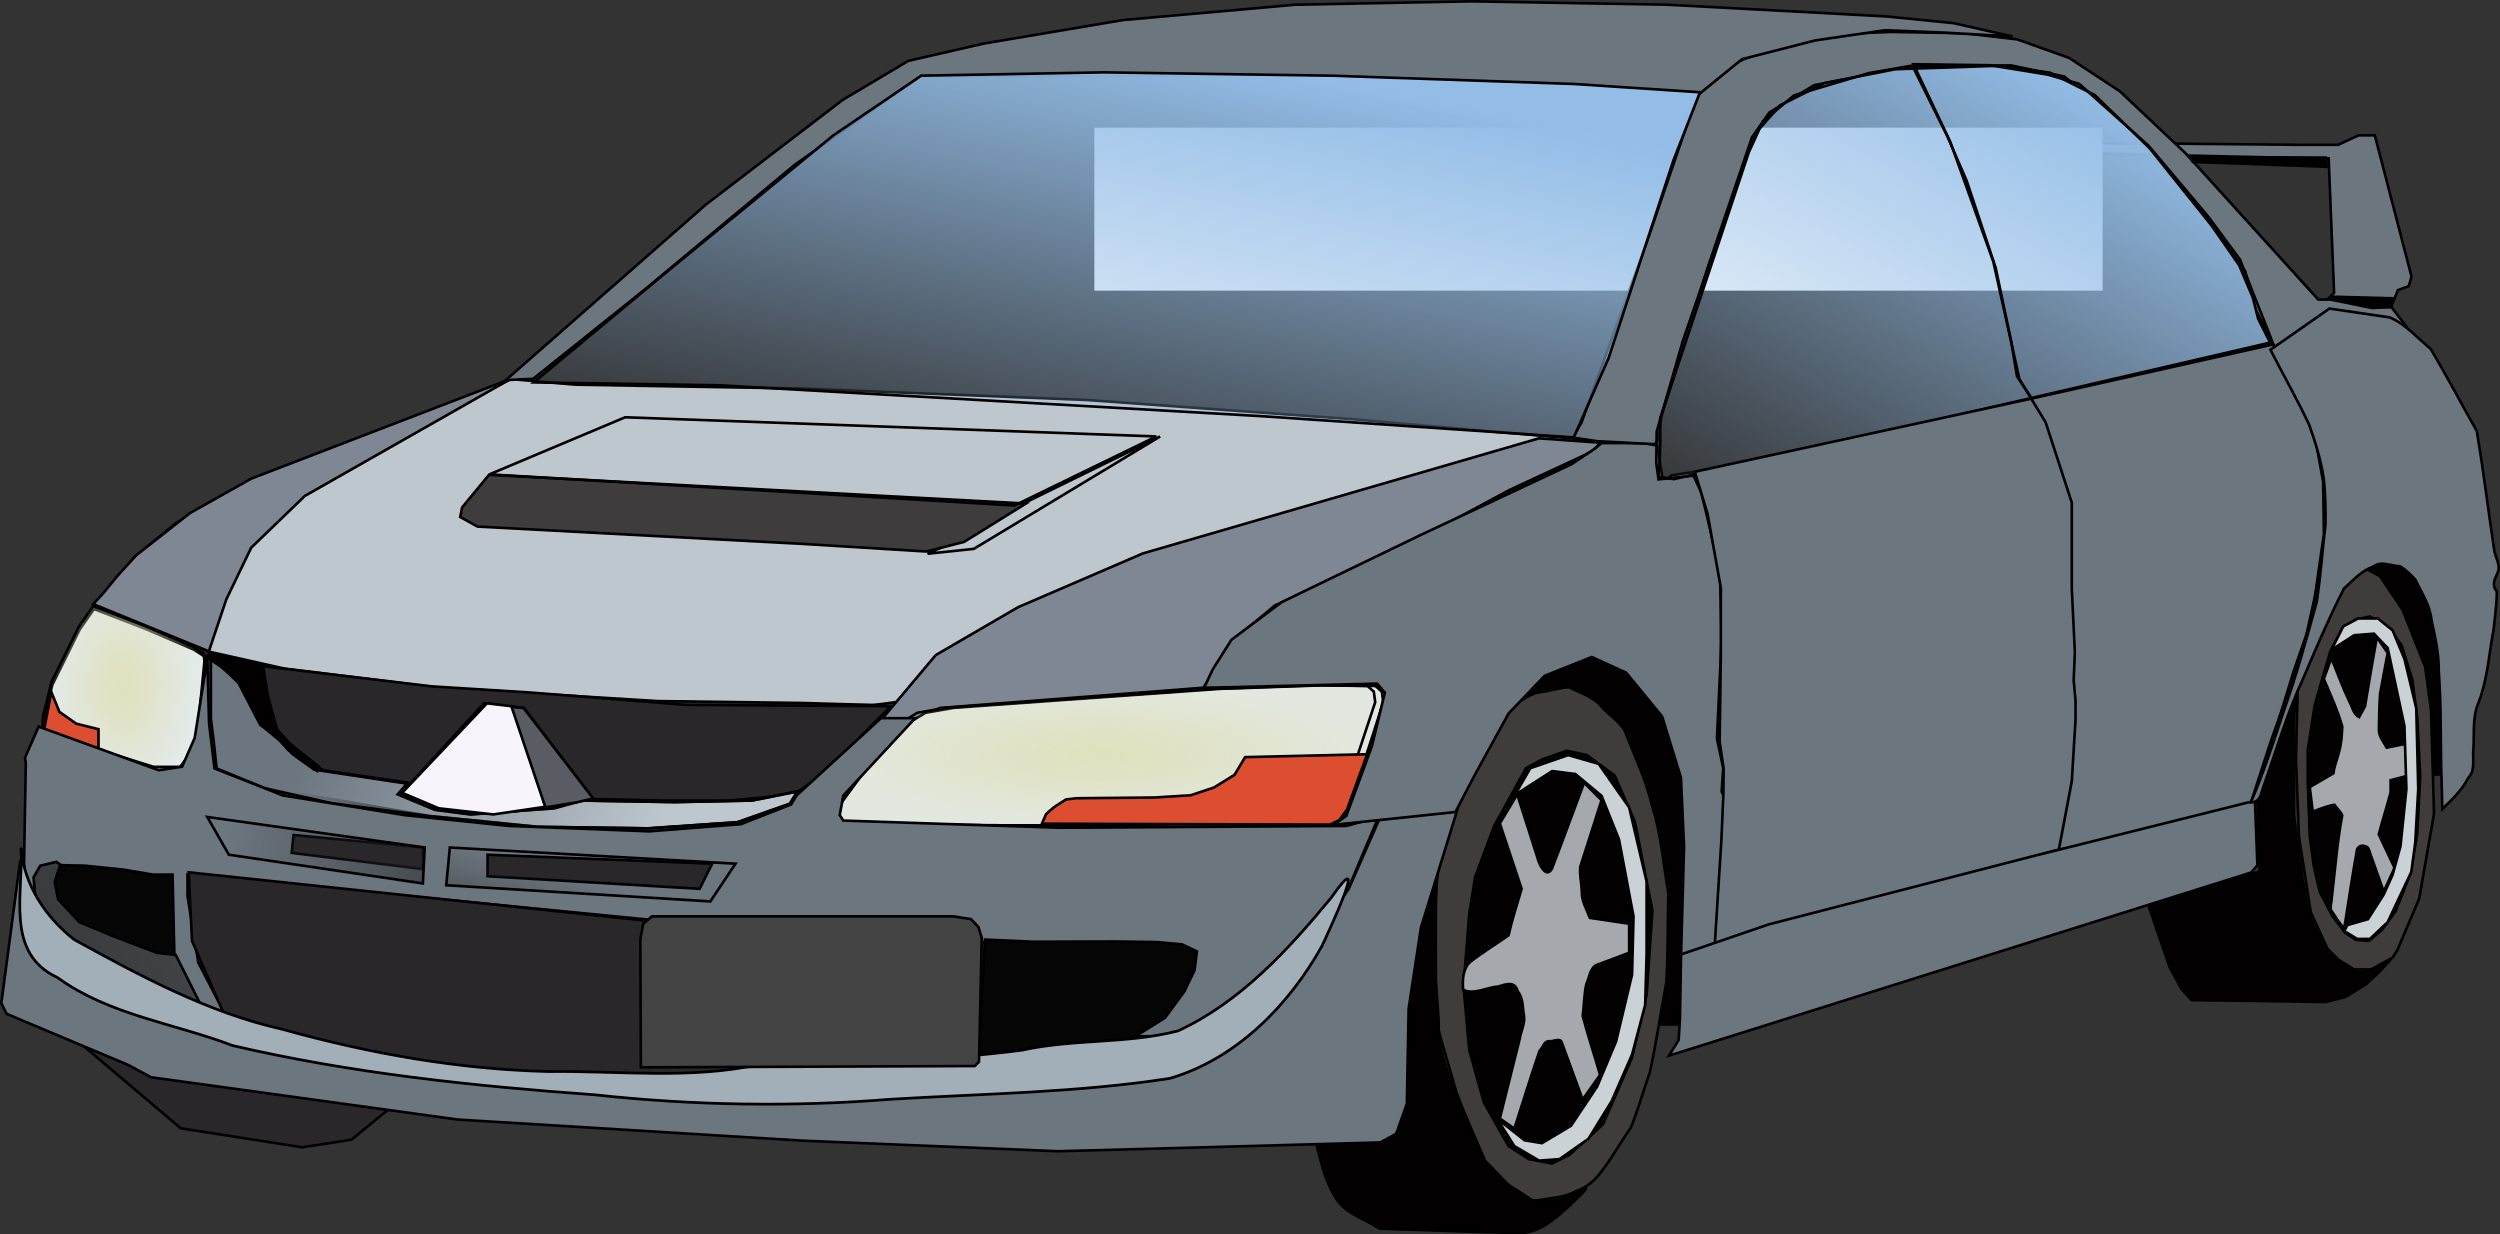 <?xml version="1.0" encoding="UTF-8" standalone="no"?>
<!-- Created with Inkscape (http://www.inkscape.org/) -->
<svg
   xmlns:dc="http://purl.org/dc/elements/1.1/"
   xmlns:cc="http://web.resource.org/cc/"
   xmlns:rdf="http://www.w3.org/1999/02/22-rdf-syntax-ns#"
   xmlns:svg="http://www.w3.org/2000/svg"
   xmlns="http://www.w3.org/2000/svg"
   xmlns:xlink="http://www.w3.org/1999/xlink"
   xmlns:sodipodi="http://sodipodi.sourceforge.net/DTD/sodipodi-0.dtd"
   xmlns:inkscape="http://www.inkscape.org/namespaces/inkscape"
   sodipodi:docname="Machovka_car_Mitsubishi.svg"
   sodipodi:docbase="C:\Documents and Settings\Molumen\Desktop"
   inkscape:version="0.45pre1"
   sodipodi:version="0.32"
   id="svg1333"
   height="466.906"
   width="945.6"
   version="1.0"
   inkscape:output_extension="org.inkscape.output.svg.inkscape"
   sodipodi:modified="true">
  <rect width="100%" height="100%" fill="#333333" stroke="none"/>
  <defs
     id="defs1335">
    <linearGradient
       id="linearGradient6697"
       inkscape:collect="always">
      <stop
         id="stop6699"
         offset="0"
         style="stop-color:#93bde7;stop-opacity:1;" />
      <stop
         id="stop6701"
         offset="1"
         style="stop-color:#93bde7;stop-opacity:0;" />
    </linearGradient>
    <linearGradient
       id="linearGradient4064"
       inkscape:collect="always">
      <stop
         id="stop4066"
         offset="0"
         style="stop-color:#93bde7;stop-opacity:1;" />
      <stop
         id="stop4068"
         offset="1"
         style="stop-color:#93bde7;stop-opacity:0;" />
    </linearGradient>
    <linearGradient
       id="linearGradient8410"
       inkscape:collect="always">
      <stop
         id="stop8412"
         offset="0"
         style="stop-color:#3a3b3d;stop-opacity:1;" />
      <stop
         id="stop8414"
         offset="1"
         style="stop-color:#414347;stop-opacity:1" />
    </linearGradient>
    <linearGradient
       id="linearGradient7521"
       inkscape:collect="always">
      <stop
         id="stop7523"
         offset="0"
         style="stop-color:#29272a;stop-opacity:1;" />
      <stop
         id="stop7525"
         offset="1"
         style="stop-color:#29272a;stop-opacity:0;" />
    </linearGradient>
    <linearGradient
       id="linearGradient6642"
       inkscape:collect="always">
      <stop
         id="stop6644"
         offset="0"
         style="stop-color:#29272a;stop-opacity:1;" />
      <stop
         id="stop6646"
         offset="1"
         style="stop-color:#29272a;stop-opacity:0;" />
    </linearGradient>
    <linearGradient
       id="linearGradient5733"
       inkscape:collect="always">
      <stop
         id="stop5735"
         offset="0"
         style="stop-color:#e0e0bb;stop-opacity:1;" />
      <stop
         id="stop5737"
         offset="1"
         style="stop-color:#e0e0bb;stop-opacity:0;" />
    </linearGradient>
    <linearGradient
       id="linearGradient3957"
       inkscape:collect="always">
      <stop
         id="stop3959"
         offset="0"
         style="stop-color:#e0e0ba;stop-opacity:1;" />
      <stop
         id="stop3961"
         offset="1"
         style="stop-color:#e0e0ba;stop-opacity:0;" />
    </linearGradient>
    <linearGradient
       id="linearGradient2232"
       inkscape:collect="always">
      <stop
         id="stop2234"
         offset="0"
         style="stop-color:#6c7681;stop-opacity:1;" />
      <stop
         id="stop2236"
         offset="1"
         style="stop-color:#6c7681;stop-opacity:0;" />
    </linearGradient>
    <linearGradient
       gradientTransform="translate(3.051,-1.381)"
       gradientUnits="userSpaceOnUse"
       y2="475.559"
       x2="290.719"
       y1="420.684"
       x1="167.543"
       id="linearGradient2238"
       xlink:href="#linearGradient2232"
       inkscape:collect="always" />
    <radialGradient
       gradientUnits="userSpaceOnUse"
       gradientTransform="matrix(1,4.368339e-6,-6.649703e-6,1.522,1.821,-207.381)"
       r="31.154"
       fy="397.509"
       fx="98.303"
       cy="397.509"
       cx="98.303"
       id="radialGradient3965"
       xlink:href="#linearGradient3957"
       inkscape:collect="always" />
    <radialGradient
       gradientUnits="userSpaceOnUse"
       gradientTransform="matrix(1,-2.816537e-6,7.361215e-7,0.261,-2.608,312.244)"
       r="103.495"
       fy="423.625"
       fx="475.89"
       cy="423.625"
       cx="475.89"
       id="radialGradient5739"
       xlink:href="#linearGradient5733"
       inkscape:collect="always" />
    <linearGradient
       gradientTransform="translate(1.381,0)"
       gradientUnits="userSpaceOnUse"
       y2="459.684"
       x2="137.278"
       y1="486.708"
       x1="273.877"
       id="linearGradient6634"
       xlink:href="#linearGradient6642"
       inkscape:collect="always" />
    <linearGradient
       gradientTransform="translate(1.381,0)"
       gradientUnits="userSpaceOnUse"
       y2="458.165"
       x2="229.023"
       y1="506.236"
       x1="215.611"
       id="linearGradient7527"
       xlink:href="#linearGradient7521"
       inkscape:collect="always" />
    <linearGradient
       gradientTransform="translate(-0.967,0)"
       gradientUnits="userSpaceOnUse"
       y2="485.708"
       x2="120.567"
       y1="504.488"
       x1="82.429"
       id="linearGradient8416"
       xlink:href="#linearGradient8410"
       inkscape:collect="always" />
    <radialGradient
       r="103.495"
       fy="423.625"
       fx="475.89"
       cy="423.625"
       cx="475.89"
       gradientTransform="matrix(1,-2.816537e-6,7.361215e-7,0.261,-2.608,312.244)"
       gradientUnits="userSpaceOnUse"
       id="radialGradient9302"
       xlink:href="#linearGradient5733"
       inkscape:collect="always" />
    <linearGradient
       gradientUnits="userSpaceOnUse"
       y2="554.422"
       x2="195.237"
       y1="319.115"
       x1="346.874"
       gradientTransform="matrix(1.774,0,0,0.564,6.857885e-5,-2.289427e-6)"
       id="linearGradient4070"
       xlink:href="#linearGradient4064"
       inkscape:collect="always" />
    <linearGradient
       gradientUnits="userSpaceOnUse"
       y2="391.127"
       x2="546.205"
       y1="212.073"
       x1="696.412"
       gradientTransform="scale(1.221,0.819)"
       id="linearGradient6703"
       xlink:href="#linearGradient6697"
       inkscape:collect="always" />
    <linearGradient
       inkscape:collect="always"
       xlink:href="#linearGradient2232"
       id="linearGradient2227"
       gradientUnits="userSpaceOnUse"
       gradientTransform="translate(3.051,-1.381)"
       x1="167.543"
       y1="420.684"
       x2="290.719"
       y2="475.559" />
    <radialGradient
       inkscape:collect="always"
       xlink:href="#linearGradient3957"
       id="radialGradient2229"
       gradientUnits="userSpaceOnUse"
       gradientTransform="matrix(1,4.368339e-6,-6.649703e-6,1.522,1.821,-207.381)"
       cx="98.303"
       cy="397.509"
       fx="98.303"
       fy="397.509"
       r="31.154" />
    <radialGradient
       inkscape:collect="always"
       xlink:href="#linearGradient5733"
       id="radialGradient2231"
       gradientUnits="userSpaceOnUse"
       gradientTransform="matrix(1,-2.816537e-6,7.361215e-7,0.261,-2.608,312.244)"
       cx="475.89"
       cy="423.625"
       fx="475.89"
       fy="423.625"
       r="103.495" />
    <linearGradient
       inkscape:collect="always"
       xlink:href="#linearGradient6642"
       id="linearGradient2233"
       gradientUnits="userSpaceOnUse"
       gradientTransform="translate(1.381,0)"
       x1="273.877"
       y1="486.708"
       x2="137.278"
       y2="459.684" />
    <linearGradient
       inkscape:collect="always"
       xlink:href="#linearGradient7521"
       id="linearGradient2235"
       gradientUnits="userSpaceOnUse"
       gradientTransform="translate(1.381,0)"
       x1="215.611"
       y1="506.236"
       x2="229.023"
       y2="458.165" />
    <linearGradient
       inkscape:collect="always"
       xlink:href="#linearGradient8410"
       id="linearGradient2237"
       gradientUnits="userSpaceOnUse"
       gradientTransform="translate(-0.967,0)"
       x1="82.429"
       y1="504.488"
       x2="120.567"
       y2="485.708" />
    <linearGradient
       inkscape:collect="always"
       xlink:href="#linearGradient6697"
       id="linearGradient2239"
       gradientUnits="userSpaceOnUse"
       gradientTransform="scale(1.221,0.819)"
       x1="696.412"
       y1="212.073"
       x2="546.205"
       y2="391.127" />
    <linearGradient
       inkscape:collect="always"
       xlink:href="#linearGradient4064"
       id="linearGradient2241"
       gradientUnits="userSpaceOnUse"
       gradientTransform="matrix(1.774,0,0,0.564,6.857885e-5,-2.289427e-6)"
       x1="346.874"
       y1="319.115"
       x2="195.237"
       y2="554.422" />
    <linearGradient
       inkscape:collect="always"
       xlink:href="#linearGradient4064"
       id="linearGradient2273"
       gradientUnits="userSpaceOnUse"
       gradientTransform="matrix(1.774,0,0,0.564,6.857885e-5,-2.289427e-6)"
       x1="346.874"
       y1="319.115"
       x2="195.237"
       y2="554.422" />
    <linearGradient
       inkscape:collect="always"
       xlink:href="#linearGradient6697"
       id="linearGradient2276"
       gradientUnits="userSpaceOnUse"
       gradientTransform="scale(1.221,0.819)"
       x1="696.412"
       y1="212.073"
       x2="546.205"
       y2="391.127" />
    <linearGradient
       inkscape:collect="always"
       xlink:href="#linearGradient8410"
       id="linearGradient2292"
       gradientUnits="userSpaceOnUse"
       gradientTransform="translate(-0.967,0)"
       x1="82.429"
       y1="504.488"
       x2="120.567"
       y2="485.708" />
    <linearGradient
       inkscape:collect="always"
       xlink:href="#linearGradient7521"
       id="linearGradient2299"
       gradientUnits="userSpaceOnUse"
       gradientTransform="translate(1.381,0)"
       x1="215.611"
       y1="506.236"
       x2="229.023"
       y2="458.165" />
    <linearGradient
       inkscape:collect="always"
       xlink:href="#linearGradient6642"
       id="linearGradient2302"
       gradientUnits="userSpaceOnUse"
       gradientTransform="translate(1.381,0)"
       x1="273.877"
       y1="486.708"
       x2="137.278"
       y2="459.684" />
    <radialGradient
       inkscape:collect="always"
       xlink:href="#linearGradient3957"
       id="radialGradient2320"
       gradientUnits="userSpaceOnUse"
       gradientTransform="matrix(1,4.368339e-6,-6.649703e-6,1.522,1.821,-207.381)"
       cx="98.303"
       cy="397.509"
       fx="98.303"
       fy="397.509"
       r="31.154" />
    <linearGradient
       inkscape:collect="always"
       xlink:href="#linearGradient2232"
       id="linearGradient2327"
       gradientUnits="userSpaceOnUse"
       gradientTransform="translate(3.051,-1.381)"
       x1="167.543"
       y1="420.684"
       x2="290.719"
       y2="475.559" />
  </defs>
  <sodipodi:namedview
     inkscape:guide-bbox="true"
     showguides="true"
     inkscape:window-y="58"
     inkscape:window-x="44"
     inkscape:window-height="694"
     inkscape:window-width="1016"
     id="namedview1337"
     inkscape:current-layer="layer1"
     inkscape:cy="326.48658"
     inkscape:cx="410.84564"
     inkscape:zoom="0.47039437"
     inkscape:pageshadow="2"
     inkscape:pageopacity="0.0"
     borderopacity="1.0"
     bordercolor="#666666"
     pagecolor="#ffffff"
     inkscape:document-units="mm" />
  <g
     id="layer1"
     inkscape:groupmode="layer"
     inkscape:label="Layer 1"
     transform="translate(-53.463,-138.099)">
    <path
       sodipodi:nodetypes="ccccccccccccccsccccccccccccc"
       id="path1343"
       d="M 246.629,281.487 L 231.161,289.404 L 207.952,297.382 L 152.104,318.416 L 120.191,335.823 L 104.234,348.878 L 97.707,359.033 L 93.355,363.384 L 93.355,367.011 L 131.796,384.418 L 160.807,390.945 L 218.831,398.198 L 302.24,403.275 L 357.362,404.001 C 357.362,404.001 380.572,404.726 383.473,404.726 C 386.374,404.726 409.583,401.1 409.583,401.1 L 509.674,396.748 L 520.553,380.066 L 541.587,362.659 L 586.555,340.175 L 639.502,316.965 L 654.008,309.712 L 656.183,304.635 L 564.796,296.657 L 464.706,289.404 L 355.912,285.052 L 271.052,283.602 L 246.629,281.487 z "
       style="fill:#bec7ce;fill-opacity:1;fill-rule:evenodd;stroke:#000000;stroke-width:1px;stroke-linecap:butt;stroke-linejoin:miter;stroke-opacity:1" />
    <path
       sodipodi:nodetypes="cccccc"
       id="path1353"
       d="M 421.778,345.709 L 492.267,303.185 L 439.97,328.82 L 421.496,339.753 L 404.31,347.548 L 421.778,345.709 z "
       style="fill:none;fill-opacity:0.75;fill-rule:evenodd;stroke:#000000;stroke-width:1px;stroke-linecap:butt;stroke-linejoin:miter;stroke-opacity:1" />
    <path
       sodipodi:nodetypes="ccccccccc"
       id="path1345"
       d="M 238.414,317.691 L 228.26,330.021 L 227.534,333.647 L 234.062,337.274 L 356.637,343.801 L 403.781,346.702 L 418.106,343.076 L 441.496,328.57 L 238.414,317.691 z "
       style="fill:#3e3c3d;fill-opacity:1;fill-rule:evenodd;stroke:#000000;stroke-width:1px;stroke-linecap:butt;stroke-linejoin:miter;stroke-opacity:1" />
    <path
       sodipodi:nodetypes="cccccccccccc"
       id="path1347"
       d="M 132.458,384.471 L 139.049,364.835 L 148.477,345.252 L 168.786,325.669 L 246.682,281.373 L 148.477,319.141 L 125.268,332.197 L 104.96,348.153 L 97.707,356.131 L 92.54,362.453 L 88.708,366.599 L 132.458,384.471 z "
       style="fill:#7f8794;fill-opacity:1;fill-rule:evenodd;stroke:#000000;stroke-width:1px;stroke-linecap:butt;stroke-linejoin:miter;stroke-opacity:1" />
    <rect
       y="376.745"
       x="627.506"
       height="149.349"
       width="76.481"
       id="rect6789"
       style="fill:#020001;fill-opacity:1;stroke:#0c0505;stroke-width:0;stroke-miterlimit:4;stroke-opacity:1" />
    <path
       sodipodi:nodetypes="ccccccccccccccc"
       id="path1349"
       d="M 384.104,413.564 L 407.407,385.868 L 438.595,367.736 L 485.739,347.428 L 635.552,303.894 L 658.978,305.562 L 655.458,308.987 L 624.27,323.493 L 567.941,353.84 L 535.785,367.011 L 522.729,377.89 L 508.607,398.222 L 408.972,405.867 L 399.913,409.818 C 390.997,423.633 389.373,412.514 384.104,413.564 z "
       style="fill:#7f8794;fill-opacity:1;fill-rule:evenodd;stroke:#000000;stroke-width:1px;stroke-linecap:butt;stroke-linejoin:miter;stroke-opacity:1" />
    <path
       sodipodi:nodetypes="ccccc"
       id="path1351"
       d="M 238.588,317.517 L 289.91,295.932 L 490.816,303.185 L 437.145,329.295 L 238.588,317.517 z "
       style="fill:none;fill-opacity:0.75;fill-rule:evenodd;stroke:#000000;stroke-width:1px;stroke-linecap:butt;stroke-linejoin:miter;stroke-opacity:1" />
    <path
       sodipodi:nodetypes="cccccccccccccccccc"
       id="path1355"
       d="M 390.423,405.211 L 364.494,431.221 L 353.727,438.567 L 329.889,440.902 L 304.787,440.902 L 277.934,440.319 L 251.664,405.876 L 236.486,404.125 L 208.765,434.28 L 175.573,429.41 L 165.265,421.638 L 158.26,414.049 L 154.757,401.206 L 153.006,390.114 L 216.637,397.703 L 253.999,400.038 L 312.96,404.708 L 390.423,405.211 z "
       style="fill:#29272a;fill-opacity:1;fill-rule:evenodd;stroke:#000000;stroke-width:1px;stroke-linecap:butt;stroke-linejoin:miter;stroke-opacity:1" />
    <path
       id="path2240"
       d="M 133.742,387.195 L 133.742,409.962 L 134.909,419.303 L 137.828,429.227 L 154.174,436.232 L 182.195,440.902 L 216.054,446.74 L 256.918,450.826 L 298.949,451.41 L 332.808,449.075 L 352.657,442.07 L 355.575,437.4 L 338.062,440.902 L 308.874,441.486 L 273.847,440.902 L 263.339,443.821 L 231.815,446.156 L 218.389,444.405 L 204.378,438.567 L 207.881,434.481 L 172.854,429.227 L 164.682,423.389 L 156.509,414.633 L 152.422,412.297 L 144.249,396.536 L 138.995,391.282 L 133.742,387.195 z "
       style="fill:#bec7ce;fill-opacity:1;fill-rule:evenodd;stroke:#000000;stroke-width:1px;stroke-linecap:butt;stroke-linejoin:miter;stroke-opacity:1" />
    <path
       sodipodi:nodetypes="ccccccccccccccccccccccccccc"
       id="path1357"
       d="M 133.232,387.195 L 133.232,409.962 L 134.4,419.303 L 135.384,428.743 L 153.664,436.232 L 178.784,441.869 L 215.544,446.74 L 256.408,450.826 L 298.44,451.41 L 332.299,449.075 L 352.147,442.07 L 355.066,437.4 L 337.553,440.902 L 308.364,441.486 L 273.338,440.902 L 262.83,443.821 L 231.306,446.156 L 217.879,444.405 L 203.869,438.567 L 207.371,434.481 L 172.345,429.227 L 164.172,423.389 L 155.999,414.633 L 151.913,412.297 L 143.74,396.536 L 138.486,391.282 L 133.232,387.195 z "
       style="fill:url(#linearGradient2327);fill-opacity:1;fill-rule:evenodd;stroke:#000000;stroke-width:1px;stroke-linecap:butt;stroke-linejoin:miter;stroke-opacity:1" />
    <path
       sodipodi:nodetypes="ccccccc"
       id="path2246"
       d="M 205.546,437.983 L 237.653,404.125 L 247.577,405.292 L 259.837,443.237 L 239.988,446.156 L 219.372,443.821 L 205.546,437.983 z "
       style="fill:#f7f4fb;fill-opacity:1;fill-rule:evenodd;stroke:#000000;stroke-width:1px;stroke-linecap:butt;stroke-linejoin:miter;stroke-opacity:1" />
    <path
       id="path2250"
       d="M 246.985,405.518 L 259.766,443.485 L 271.419,441.606 L 277.81,440.102 L 251.496,405.894 L 246.985,405.518 z "
       style="fill:#595c63;fill-opacity:1;fill-rule:evenodd;stroke:#000000;stroke-width:1px;stroke-linecap:butt;stroke-linejoin:miter;stroke-opacity:1" />
    <path
       sodipodi:nodetypes="ccccccccccccccc"
       id="path3967"
       d="M 89.018,368.449 L 108.984,376.2 L 126.752,383.804 L 130.829,386.417 L 131.064,389.589 L 128.48,415.897 L 125.427,424.588 L 121.903,429.286 L 119.085,429.286 L 111.803,429.286 L 69.757,416.132 L 69.992,410.26 L 73.28,397.106 L 83.616,376.2 L 89.018,368.449 z "
       style="fill:#e3ebef;fill-opacity:1;fill-rule:evenodd;stroke:#000000;stroke-width:1px;stroke-linecap:butt;stroke-linejoin:miter;stroke-opacity:1" />
    <path
       sodipodi:nodetypes="ccccccccccccccc"
       id="path2252"
       d="M 88.729,367.309 L 108.695,375.061 L 126.463,382.664 L 130.54,385.277 L 130.775,388.45 L 128.191,414.758 L 125.138,423.449 L 121.614,428.147 L 118.796,428.147 L 111.514,428.147 L 69.468,414.992 L 69.703,409.12 L 72.991,395.966 L 83.327,375.061 L 88.729,367.309 z "
       style="fill:url(#radialGradient2320);fill-opacity:1;fill-rule:evenodd;stroke:#000000;stroke-width:1px;stroke-linecap:butt;stroke-linejoin:miter;stroke-opacity:1" />
    <path
       id="path2254"
       d="M 72.87,399.829 L 75.924,407.346 L 82.266,411.809 L 90.722,413.923 L 90.722,421.205 L 70.051,414.628 L 72.87,399.829 z "
       style="fill:#dd4e30;fill-opacity:1;fill-rule:evenodd;stroke:#000000;stroke-width:1px;stroke-linecap:butt;stroke-linejoin:miter;stroke-opacity:1" />
    <path
       id="path3971"
       d="M 131.254,386.397 L 137.157,390.333 L 144.591,396.892 L 152.244,412.416 L 159.678,418.538 L 162.52,421.817 L 173.452,429.688 L 173.889,427.939 L 158.147,415.477 L 155.523,406.512 L 153.337,395.799 L 151.806,389.24 L 133.003,385.086 L 131.254,386.397 z "
       style="fill:#020001;fill-opacity:1;fill-rule:evenodd;stroke:#000000;stroke-width:1px;stroke-linecap:butt;stroke-linejoin:miter;stroke-opacity:1" />
    <g
       transform="translate(-2.654,0.885)"
       id="g9297">
      <path
         style="fill:#e2e8df;fill-opacity:1;fill-rule:evenodd;stroke:#000000;stroke-width:1px;stroke-linecap:butt;stroke-linejoin:miter;stroke-opacity:1"
         d="M 374.671,440.447 L 391.481,417.5 L 398.685,411.363 L 406.156,406.827 L 416.829,404.959 L 517.689,397.755 L 556.913,396.421 L 576.391,396.687 L 578.792,398.822 L 579.326,402.824 L 565.985,444.449 L 560.381,445.516 L 548.374,447.117 L 472.062,449.519 L 402.954,449.252 L 374.404,448.185 L 373.336,446.851 L 373.336,444.716 L 374.671,440.447 z "
         id="path3973" />
      <path
         style="fill:url(#radialGradient2231);fill-opacity:1;fill-rule:evenodd;stroke:#000000;stroke-width:1px;stroke-linecap:butt;stroke-linejoin:miter;stroke-opacity:1"
         d="M 370.929,439.514 L 388.432,417.49 L 395.636,411.353 L 403.107,406.817 L 413.78,404.949 L 514.641,397.745 L 553.864,396.411 L 573.342,396.678 L 575.744,398.812 L 576.277,402.815 L 562.474,444.44 C 554.048,440.014 591.921,430.297 537.195,431.163 L 546.655,447.773 L 469.013,449.509 L 399.905,449.242 L 371.355,448.175 L 370.288,446.841 L 370.877,444.706 L 370.929,439.514 z "
         id="path3977"
         sodipodi:nodetypes="ccccccccccccccccccc" />
      <path
         style="fill:#dd4e30;fill-opacity:1;fill-rule:evenodd;stroke:#000000;stroke-width:1px;stroke-linecap:butt;stroke-linejoin:miter;stroke-opacity:1"
         d="M 451.842,445.049 L 454.76,442.54 L 459.296,439.605 L 463.298,439.142 L 492.933,438.858 L 506.524,438.004 L 515.329,435.069 L 523.067,430.266 L 527.069,423.595 L 572.163,422.528 L 573.23,422.528 L 565.574,443.506 L 562.644,447.439 L 559.15,449.116 L 450.206,448.766 L 451.842,445.049 z "
         id="path3975"
         sodipodi:nodetypes="cccccccccccccccc" />
    </g>
    <path
       style="fill:#403c3b;fill-opacity:1;fill-rule:evenodd;stroke:#000000;stroke-width:1px;stroke-linecap:butt;stroke-linejoin:miter;stroke-opacity:1"
       d="M 598.761,456.699 C 602.903,446.151 606.808,435.479 611.098,425.01 C 615.578,418.682 619.73,412.012 624.413,405.896 C 628.533,403.62 632.127,400.019 637.058,399.784 C 640.352,399.304 643.736,398.093 646.976,398.061 C 651.285,400.285 656.232,401.579 659.355,405.536 C 662.064,408.452 665.593,410.81 667.799,414.067 C 671.551,423.678 676.087,433.021 678.399,443.125 C 681.842,453.758 682.534,464.989 684.518,475.939 C 684.192,487.167 684.408,498.447 683.743,509.642 C 681.606,520.973 679.954,532.426 677.514,543.679 C 675.043,550.625 673.107,557.829 670.303,564.614 C 666.13,570.581 662.637,577.101 658.015,582.702 C 655.75,585.439 652.973,587.445 649.61,588.615 C 644.674,591.398 638.802,591.201 633.393,592.481 C 628.398,588.683 622.857,585.741 617.451,582.586 C 613.143,572.117 608.311,561.835 604.331,551.249 C 601.782,542.122 598.912,533.04 596.562,523.885 C 596.671,506.747 596.342,489.582 596.727,472.461 C 597.405,467.207 598.083,461.953 598.761,456.699 z "
       id="path6742" />
    <path
       style="fill:#020001;fill-opacity:1;fill-rule:evenodd;stroke:#000000;stroke-width:1px;stroke-linecap:butt;stroke-linejoin:miter;stroke-opacity:1"
       d="M 550.935,569.392 C 552.961,576.745 554.364,584.377 558.547,590.909 C 561.889,597.074 569.636,599.049 575.264,602.819 C 592.926,603.354 610.581,604.106 628.247,604.505 C 636.186,604.328 641.963,598.752 647.53,593.769 C 648.979,592.087 657.589,584.798 650.734,588.571 C 645.37,592.043 639.395,593.009 633.169,592.065 C 625.815,589.726 620.402,582.065 614.758,576.789 C 610.272,567.988 606.003,559.052 603.263,549.53 C 600.326,541.743 597.346,533.874 597.668,525.412 C 597.106,513.094 595.365,500.769 595.824,488.44 C 596.437,479.142 597.049,469.844 597.661,460.547 C 594.646,470.957 590.96,481.228 589.744,492.064 C 587.417,505.563 585.38,519.197 585.136,532.906 C 585.463,538.762 586.005,544.618 585.995,550.488 C 583.915,558.252 578.081,565.703 569.804,567.058 C 563.501,567.67 557.226,568.642 550.935,569.392 z "
       id="path6740" />
    <path
       style="fill:#020001;fill-opacity:1;fill-rule:evenodd;stroke:#000000;stroke-width:1px;stroke-linecap:butt;stroke-linejoin:miter;stroke-opacity:1"
       d="M 630.645,428.663 L 618.551,450.652 L 611.404,469.892 L 609.206,483.635 L 607.007,511.122 L 609.206,535.309 L 614.703,555.1 L 624.048,571.591 L 631.744,576.539 L 640.54,578.188 L 647.137,574.89 L 659.78,563.345 L 670.775,538.058 L 676.272,514.42 L 678.471,482.536 L 671.874,449.002 L 664.178,431.411 L 653.733,423.715 L 646.037,422.066 L 636.692,425.364 L 630.645,428.663 z "
       id="path6744" />
    <path
       style="fill:#cad2d5;fill-opacity:1;fill-rule:evenodd;stroke:#000000;stroke-width:1px;stroke-linecap:butt;stroke-linejoin:miter;stroke-opacity:1"
       d="M 626.429,438.82 L 640.54,429.762 L 649.336,430.861 L 659.231,439.107 L 665.827,455.599 L 671.325,484.735 L 670.775,506.724 L 664.728,532.011 L 657.581,549.053 L 647.686,563.895 L 636.692,570.492 L 630.095,569.392 L 619.65,561.147 L 626.247,571.591 L 635.592,577.089 L 643.289,576.539 L 654.283,568.843 L 663.079,554.55 L 670.775,536.959 L 675.722,518.268 L 676.272,499.028 L 676.272,471.541 L 669.675,443.505 L 658.131,427.013 L 646.587,423.715 L 632.294,428.663 L 626.429,438.82 z "
       id="path6746"
       sodipodi:nodetypes="ccccccccccccccccccccccccccc" />
    <path
       style="fill:#a5a8ac;fill-opacity:1;fill-rule:evenodd;stroke:#000000;stroke-width:1px;stroke-linecap:butt;stroke-linejoin:miter;stroke-opacity:1"
       d="M 620.75,449.552 C 623.498,457.798 626.247,466.044 628.996,474.29 C 627.248,480.127 625.4,485.936 624.048,491.881 C 619.294,495.244 614.263,498.273 609.683,501.848 C 606.737,504.291 606.566,508.889 606.881,512.407 C 610.621,514.583 616.018,511.474 620.316,511.213 C 623.424,510.203 626.479,509.235 627.507,513.038 C 629.725,515.696 629.287,519.283 629.925,522.493 C 630.258,525.335 628.761,528.075 628.318,530.875 C 625.795,540.965 623.272,551.056 620.75,561.147 C 622.582,562.429 624.415,563.712 626.247,564.995 C 629.446,555.217 632.429,545.331 635.763,535.621 C 636.983,534.507 637.408,532.022 639.216,531.924 C 640.767,532.189 643.505,530.562 644.14,532.287 C 646.788,539.525 649.436,546.762 652.084,554 C 654.283,550.885 656.482,547.77 658.681,544.655 C 656.529,537.224 654.077,529.823 652.112,522.374 C 652.637,518.363 652.599,514.225 653.484,510.295 C 654.62,507.965 654.765,504.698 657.031,503.22 C 661.246,501.639 665.461,500.058 669.675,498.478 C 669.675,494.813 669.675,491.148 669.675,487.483 C 664.728,486.75 659.78,486.017 654.833,485.284 C 653.569,481.978 651.61,478.843 651.766,475.185 C 651.642,472.143 650.9,469.034 651.163,466.035 C 653.852,457.609 656.541,449.183 659.231,440.757 C 657.032,438.558 654.833,436.359 652.634,434.16 C 648.566,444.963 644.64,455.841 640.493,466.599 C 638.257,470.748 635.507,464.843 634.969,462.44 C 632.428,454.479 629.887,446.518 627.346,438.558 C 625.148,442.222 622.949,445.887 620.75,449.552 z "
       id="path6748" />
    <path
       sodipodi:nodetypes="cccccccccccccccccccccccccccccccccccccccccccc"
       id="path5743"
       d="M 68.073,412.936 L 62.924,424.685 L 63.224,426.724 L 62.545,464.781 L 63.904,481.091 L 68.661,487.887 L 93.806,504.197 L 122.349,513.712 L 133.902,521.867 L 139.339,523.226 L 128.466,502.159 L 124.388,477.014 L 124.388,468.859 L 297.685,485.848 L 447.875,496.042 L 477.022,520.609 L 482.387,530.064 L 506.32,530.022 L 527.388,515.071 L 547.096,494.683 L 563.406,474.295 L 575.295,446.106 L 572.241,447.791 L 562.849,450.509 L 453.991,451.189 L 372.44,448.471 L 371.081,446.432 L 372.425,439.001 L 399.624,409.734 L 386.712,409.734 L 354.771,438.956 L 352.732,442.354 L 333.703,449.83 L 299.044,452.548 L 246.035,450.509 L 206.619,446.432 L 160.406,438.956 L 134.582,428.762 L 132.543,411.773 L 131.863,387.307 L 127.106,417.209 L 122.349,428.083 L 113.514,429.442 L 68.073,412.936 z "
       style="fill:#6c767f;fill-opacity:1;fill-rule:evenodd;stroke:#000000;stroke-width:1px;stroke-linecap:butt;stroke-linejoin:miter;stroke-opacity:1" />
    <path
       sodipodi:nodetypes="ccccccccccccc"
       id="path8418"
       d="M 426.036,493.479 L 423.634,536.2 L 425.734,537.139 L 479.047,532.476 L 494.119,523.076 L 501.42,513.132 L 505.287,505.12 L 506.18,497.967 L 500.53,495.288 L 491.005,494.427 L 475.063,494.197 L 444.725,494.312 L 426.036,493.479 z "
       style="fill:#050505;fill-opacity:1;fill-rule:evenodd;stroke:#000000;stroke-width:1px;stroke-linecap:butt;stroke-linejoin:miter;stroke-opacity:1" />
    <path
       id="path5747"
       d="M 237.88,461.383 L 237.88,469.538 L 318.072,474.295 L 322.83,464.781 L 237.88,461.383 z "
       style="fill:#29272a;fill-opacity:1;fill-rule:evenodd;stroke:#000000;stroke-width:1px;stroke-linecap:butt;stroke-linejoin:miter;stroke-opacity:1" />
    <path
       id="path5749"
       d="M 164.484,453.907 L 163.804,460.703 L 213.415,466.82 L 213.415,458.665 L 164.484,453.907 z "
       style="fill:#29272a;fill-opacity:1;fill-rule:evenodd;stroke:#000000;stroke-width:1px;stroke-linecap:butt;stroke-linejoin:miter;stroke-opacity:1" />
    <path
       id="path5751"
       d="M 131.863,447.112 L 140.019,461.383 L 213.415,472.257 L 214.094,458.665 L 131.863,447.112 z "
       style="fill:url(#linearGradient2302);fill-opacity:1;fill-rule:evenodd;stroke:#000000;stroke-width:1px;stroke-linecap:butt;stroke-linejoin:miter;stroke-opacity:1" />
    <path
       id="path5753"
       d="M 223.609,458.665 L 222.25,472.936 L 322.15,479.052 L 331.664,464.781 L 223.609,458.665 z "
       style="fill:url(#linearGradient2299);fill-opacity:1;fill-rule:evenodd;stroke:#000000;stroke-width:1px;stroke-linecap:butt;stroke-linejoin:miter;stroke-opacity:1" />
    <path
       style="fill:#29272a;fill-opacity:1;fill-rule:evenodd;stroke:#000000;stroke-width:1px;stroke-linecap:butt;stroke-linejoin:miter;stroke-opacity:1"
       d="M 84.589,533.339 C 97.014,543.853 109.44,554.367 121.865,564.881 C 137.158,567.27 152.451,569.66 167.744,572.049 C 173.957,571.094 180.169,570.138 186.382,569.182 C 191.639,564.881 196.896,560.58 202.153,556.279 C 162.965,548.632 123.777,540.986 84.589,533.339 z "
       id="path2180" />
    <path
       sodipodi:nodetypes="cccscccccc"
       id="path9295"
       d="M 124.815,468.044 L 126.097,494.009 L 138.481,522.252 C 138.481,522.252 176.745,533.64 178.567,533.64 C 180.389,533.64 230.665,543.318 230.665,543.318 L 328.68,544.629 L 339.824,540.018 L 303.838,535.918 L 297.005,486.265 L 124.815,468.044 z "
       style="fill:#29272a;fill-opacity:1;fill-rule:evenodd;stroke:#000000;stroke-width:1px;stroke-linecap:butt;stroke-linejoin:miter;stroke-opacity:1" />
    <path
       sodipodi:nodetypes="cccccccccccccccccccccccccccccc"
       id="path7529"
       d="M 61.109,463.62 L 65.589,483.789 L 94.602,505.591 L 139.904,523.579 L 167.219,532.906 L 221.182,542.899 L 276.477,545.564 L 327.775,544.898 L 345.763,540.234 L 419.712,545.564 L 425.042,536.237 L 495.66,531.573 L 510.317,527.576 L 550.29,493.599 L 563.614,474.279 L 575.606,446.965 L 604.919,443.634 L 590.928,488.936 L 586.265,519.582 L 585.599,555.557 L 581.601,566.883 L 575.606,570.214 L 453.689,573.545 L 357.089,569.547 L 226.511,561.553 L 110.591,545.564 L 101.93,540.9 L 55.962,521.58 L 53.963,517.583 L 61.109,463.62 z "
       style="fill:#6c767f;fill-opacity:1;fill-rule:evenodd;stroke:#000000;stroke-width:1px;stroke-linecap:butt;stroke-linejoin:miter;stroke-opacity:1" />
    <path
       sodipodi:nodetypes="ccccccccccccc"
       id="path7533"
       d="M 76.022,465.345 L 75.035,468.088 L 73.197,473.785 L 74.346,480.538 L 80.321,486.446 L 108.358,497.208 L 115.483,498.896 L 119.389,498.896 L 118.7,468.932 L 111.346,468.932 L 100.085,467.033 L 85.607,465.556 L 76.022,465.345 z "
       style="fill:#050505;fill-opacity:1;fill-rule:evenodd;stroke:#000000;stroke-width:1.044px;stroke-linecap:butt;stroke-linejoin:miter;stroke-opacity:1" />
    <path
       id="path7535"
       d="M 76.264,465.134 L 74.154,471.675 L 75.42,478.217 L 83.439,486.868 L 96.099,492.144 L 112.77,498.474 L 119.944,499.318 L 129.862,519.153 L 104.751,509.236 L 78.796,495.731 L 67.402,483.281 L 66.135,469.987 L 68.668,465.556 L 74.787,464.079 L 76.264,465.134 z "
       style="fill:url(#linearGradient2292);fill-opacity:1;fill-rule:evenodd;stroke:#000000;stroke-width:1px;stroke-linecap:butt;stroke-linejoin:miter;stroke-opacity:1" />
    <path
       style="fill:#a2afb8;fill-opacity:1;fill-rule:evenodd;stroke:#000000;stroke-width:1.037px;stroke-linecap:butt;stroke-linejoin:miter;stroke-opacity:1"
       d="M 61.409,458.7 C 62.435,475.972 55.18,498.6 75.275,507.892 C 94.76,522.063 119.44,525.151 141.464,533.577 C 186.464,544.059 232.435,548.889 278.434,552.198 C 315.667,556.246 353.167,556.861 390.502,553.877 C 425.646,551.753 461.1,551.386 495.914,545.991 C 521.094,538.666 541.103,518.245 553.551,495.783 C 556.833,488.736 571.904,456.219 556.906,477.732 C 540.694,497.381 522.449,517.251 499.029,528.025 C 479.724,533.009 459.435,531.004 439.967,535.331 C 407.169,539.566 373.913,540.11 341.03,540.656 C 314.731,546.488 287.692,543.061 261.015,543.402 C 226.828,542.582 192.987,536.554 160.135,527.384 C 132.13,521.116 106.465,507.179 81.566,493.526 C 70.695,485.008 62.475,472.743 61.409,458.7 z "
       id="path7531" />
    <path
       sodipodi:nodetypes="cccccccccccc"
       id="path8420"
       d="M 300.083,484.687 L 296.722,487.517 L 295.661,493.355 L 295.873,541.814 L 422.168,541.319 L 423.761,539.727 L 423.937,532.297 L 424.798,492.824 L 423.56,488.755 L 420.73,485.748 L 413.831,484.687 L 300.083,484.687 z "
       style="fill:#434343;fill-opacity:1;fill-rule:evenodd;stroke:#000000;stroke-width:1px;stroke-linecap:butt;stroke-linejoin:miter;stroke-opacity:1" />
    <path
       sodipodi:nodetypes="cccccccccccccccccccccccccccscccccccccc"
       id="path9304"
       d="M 508.897,398.251 L 574.339,396.672 L 577.275,400.056 L 572.36,420.366 L 562.674,446.719 L 557.78,450.098 L 603.958,445.246 L 611.066,431.621 L 624.098,407.927 L 637.723,393.71 L 655.494,386.602 L 668.526,392.525 L 682.15,409.111 L 689.258,432.214 L 690.443,458.278 L 689.278,500.355 L 702.569,494.769 L 705.845,439.914 L 704.66,437.545 L 705.252,428.66 L 702.883,417.405 L 704.66,379.493 L 704.067,356.391 L 700.513,339.212 L 696.959,324.403 L 693.405,316.703 L 685.704,317.887 C 685.704,317.887 682.742,320.849 682.15,317.887 C 681.558,314.925 680.373,306.632 680.373,306.632 L 675.223,305.678 L 659.229,305.678 L 656.678,307.817 L 647.793,313.741 L 590.926,340.397 L 538.205,365.869 L 519.25,380.086 L 512.141,391.341 L 508.897,398.251 z "
       style="fill:#6c767f;fill-opacity:1;fill-rule:evenodd;stroke:#000000;stroke-width:1px;stroke-linecap:butt;stroke-linejoin:miter;stroke-opacity:1" />
    <path
       id="path6707"
       d="M 934.256,198.02 L 936.311,248.875 L 933.229,251.957 L 951.721,256.581 L 956.858,256.581 L 960.454,247.848 L 964.564,246.307 L 965.591,242.711 L 951.721,189.288 L 945.557,189.288 L 937.852,192.883 L 923.469,192.883 L 813.026,191.856 L 781.691,191.342 L 667.653,185.178 L 663.029,187.233 L 626.044,227.814 L 625.017,231.41 L 635.29,231.41 L 667.653,190.829 L 786.828,194.938 L 907.031,197.507 L 934.256,198.02 z "
       style="fill:#6c767f;fill-opacity:1;fill-rule:evenodd;stroke:#000000;stroke-width:1px;stroke-linecap:butt;stroke-linejoin:miter;stroke-opacity:1" />
    <rect
       y="335.488"
       x="939.079"
       height="96.058"
       width="41.578"
       id="rect6738"
       style="fill:#020001;fill-opacity:1;stroke:#0c0505;stroke-width:0;stroke-miterlimit:4;stroke-opacity:1" />
    <path
       style="fill:#403c3b;fill-opacity:1;fill-rule:evenodd;stroke:#000000;stroke-width:1px;stroke-linecap:butt;stroke-linejoin:miter;stroke-opacity:1"
       d="M 922.637,395.153 L 932.334,376.879 L 934.944,368.302 L 939.419,357.86 L 945.759,351.893 L 953.591,355.995 L 962.168,368.675 L 970.745,390.305 L 972.983,406.714 L 974.102,445.871 L 968.508,477.943 L 960.303,497.336 L 958.439,500.319 L 950.234,504.794 L 943.894,504.794 L 937.928,501.065 L 933.825,496.963 L 927.486,483.164 L 923.01,454.449 L 921.892,425.36 L 922.637,395.153 z "
       id="path6721" />
    <path
       style="fill:#020001;fill-opacity:1;fill-rule:evenodd;stroke:#000000;stroke-width:1px;stroke-linecap:butt;stroke-linejoin:miter;stroke-opacity:1"
       d="M 934.944,384.338 L 931.961,394.407 L 928.977,404.849 L 926.367,421.631 L 926.367,434.31 L 927.113,454.449 L 928.604,465.636 L 930.842,475.333 L 935.69,484.656 L 940.538,490.996 L 944.64,493.606 L 949.488,493.979 L 954.337,489.877 L 959.558,482.791 L 965.151,468.62 L 967.762,453.33 L 968.881,431.7 L 967.762,409.697 L 965.897,395.153 L 961.795,382.1 L 956.574,375.015 L 949.861,371.285 L 944.64,372.404 L 939.419,375.76 L 934.944,384.338 z "
       id="path6723" />
    <path
       style="fill:#a5a8ac;fill-opacity:1;fill-rule:evenodd;stroke:#000000;stroke-width:1px;stroke-linecap:butt;stroke-linejoin:miter;stroke-opacity:1"
       d="M 928.231,445.125 C 930.911,444.072 933.573,442.961 936.436,442.515 C 937.345,443.854 938.785,445.056 939.38,446.477 C 937.459,456.65 936.713,466.985 935.477,477.253 C 935.401,478.902 934.887,480.657 935.075,482.242 C 936.759,484.548 937.999,487.219 940.165,489.131 C 941.762,479.183 943.224,469.213 945.013,459.297 C 945.938,457.745 947.258,457.719 948.775,458.454 C 949.777,459.277 949.827,461.116 950.46,462.333 C 952.001,466.666 953.542,470.999 955.082,475.333 C 956.45,472.349 957.817,469.366 959.185,466.382 C 957.196,462.156 955.207,457.929 953.218,453.703 C 954.619,448.38 956.298,443.112 957.693,437.804 C 957.693,436.266 957.693,434.729 957.693,433.192 C 960.552,432.446 963.411,431.7 966.27,430.954 C 966.022,426.976 965.773,422.998 965.524,419.02 C 962.417,419.642 959.309,420.263 956.201,420.885 C 955.048,418.674 953.218,416.698 953.257,414.072 C 953.351,409.532 953.366,404.949 953.72,400.423 C 954.671,395.31 955.623,390.197 956.574,385.084 C 955.207,383.095 953.839,381.106 952.472,379.117 C 950.941,387.812 949.419,396.508 947.997,405.222 C 947.251,406.589 946.505,407.957 945.759,409.324 C 943.554,408.172 943.259,405.481 942.103,403.483 C 939.533,398.125 937.539,392.519 935.283,387.026 C 934.326,389.649 933.369,392.273 932.411,394.896 C 934.918,400.827 937.655,406.731 939.405,412.916 C 939.258,416.249 939.066,419.576 938.091,422.788 C 937.476,425.404 936.334,427.888 936.063,430.581 C 933.079,432.321 930.096,434.062 927.113,435.802 C 927.486,438.91 927.858,442.018 928.231,445.125 z "
       id="path6725" />
    <path
       style="fill:#cad2d5;fill-opacity:1;fill-rule:evenodd;stroke:#000000;stroke-width:1px;stroke-linecap:butt;stroke-linejoin:miter;stroke-opacity:1"
       d="M 935.288,383.931 L 943.894,378.371 L 951.387,377.775 L 956.574,383.219 L 962.914,412.68 L 963.66,436.548 L 961.422,458.178 L 958.439,468.993 L 955.082,476.451 L 949.115,485.775 L 941.284,488.012 L 940.165,490.25 L 945.013,493.233 L 949.861,493.233 L 956.574,486.893 L 965.524,467.874 L 967.016,456.686 L 968.135,436.548 L 967.389,405.968 L 962.914,387.321 L 958.439,376.506 L 952.845,372.031 L 945.386,372.031 L 939.792,375.015 L 935.288,383.931 z "
       id="path6727"
       sodipodi:nodetypes="ccccccccccccccccccccccccc" />
    <path
       style="fill:#020001;fill-opacity:1;fill-rule:evenodd;stroke:#000000;stroke-width:1px;stroke-linecap:butt;stroke-linejoin:miter;stroke-opacity:1"
       d="M 865.264,478.175 L 870.8,494.352 L 874.157,504.048 L 878.632,512.253 L 882.361,516.355 L 933.08,517.101 L 940.538,515.236 L 948.37,510.388 L 953.218,505.913 L 957.693,501.065 L 949.861,505.54 L 945.013,505.913 L 939.046,502.184 L 933.825,498.454 L 927.858,486.521 L 924.502,471.23 L 921.146,446.617 L 921.146,409.697 L 922.264,395.526 L 918.908,402.611 L 909.212,435.429 L 907.347,440.65 L 908.093,467.874 L 865.264,478.175 z "
       id="path6719"
       sodipodi:nodetypes="cccccccccccccccccccccccc" />
    <rect
       y="186.382"
       x="467.389"
       height="61.649"
       width="381.366"
       id="rect6712"
       style="fill:#ffffff;fill-opacity:1;stroke:#0c0505;stroke-width:0;stroke-miterlimit:4;stroke-opacity:1" />
    <path
       sodipodi:nodetypes="cccccccccccccccccccccccccccccccccccc"
       id="path9310"
       d="M 648.295,303.59 L 657.669,304.996 L 679.487,306.102 L 680.764,304.152 L 681.922,295.467 L 699.263,239.695 L 716.135,190.016 L 722.696,180.642 L 739.569,170.331 L 777.343,163.161 L 814.088,162.833 L 834.241,167.051 L 858.612,186.735 L 888.138,220.479 L 902.667,240.632 L 906.416,254.693 L 911.277,264.535 L 913.447,270.159 L 963.508,261.428 L 957.971,254.224 L 950.755,254.606 L 935.006,251.412 L 930.319,251.412 L 880.171,196.108 L 855.331,172.675 L 836.115,160.02 L 816.431,152.99 L 796.278,150.647 L 768.626,150.178 L 744.724,151.116 L 723.165,156.271 L 705.355,163.77 L 695.045,175.018 L 676.766,228.447 L 651.654,297.909 L 648.295,303.59 z "
       style="fill:#6c767f;fill-opacity:1;fill-rule:evenodd;stroke:#000000;stroke-width:1px;stroke-linecap:butt;stroke-linejoin:miter;stroke-opacity:1" />
    <path
       sodipodi:nodetypes="ccccccccccccccccccccccc"
       id="path9312"
       d="M 255.135,281.37 L 296.937,247.929 L 354.174,200.338 L 401.765,166.896 L 532.711,166.834 L 695.877,173.898 L 712.389,160.465 L 740.042,153.391 L 766.41,149.532 L 789.559,150.461 L 814.707,151.889 L 792.339,146.852 L 766.972,144.315 L 684.092,139.885 L 610.133,138.599 L 543.25,139.885 L 478.295,145.673 L 425.415,154.606 L 397.051,161.108 L 372.181,175.9 L 320.446,215.487 L 244.774,281.87 L 255.135,281.37 z "
       style="fill:#6c767f;fill-opacity:1;fill-rule:evenodd;stroke:#000000;stroke-width:1px;stroke-linecap:butt;stroke-linejoin:miter;stroke-opacity:1" />
    <path
       sodipodi:nodetypes="cccccccccccccccccccc"
       id="path4082"
       d="M 679.929,313.215 L 680.079,301.358 L 689.985,267.04 L 707.244,216.962 L 717,188.996 L 726.755,177.94 L 743.664,169.486 L 770.329,164.283 L 809.351,162.982 L 828.861,165.584 L 845.771,174.038 L 866.582,194.199 L 889.995,223.466 L 900.401,238.424 L 905.604,250.781 L 907.555,258.585 L 912.107,267.69 L 696.188,317.768 L 680.782,319.418 L 679.929,313.215 z "
       style="fill:url(#linearGradient2276);fill-opacity:1;fill-rule:evenodd;stroke:#000000;stroke-width:1px;stroke-linecap:butt;stroke-linejoin:miter;stroke-opacity:1" />
    <path
       sodipodi:nodetypes="ccccccccccccccc"
       id="path3304"
       d="M 255.323,282.74 L 305.808,240.834 L 368.615,189.332 L 401.902,166.722 L 470.99,165.466 L 557.035,166.722 L 648.733,169.862 L 696.466,173.003 L 686.417,198.753 L 661.922,273.493 L 648.72,303.554 L 530.028,295.476 L 442.099,290.451 L 325.278,283.815 L 255.323,282.74 z "
       style="fill:url(#linearGradient2273);fill-opacity:1;fill-rule:evenodd;stroke:#000000;stroke-width:1px;stroke-linecap:butt;stroke-linejoin:miter;stroke-opacity:1" />
    <path
       sodipodi:nodetypes="ccccccccccccccccccccccccccccccccccccc"
       id="path4076"
       d="M 776.755,162.901 L 789.985,189.561 L 797.316,206.423 L 808.314,239.415 L 814.179,267.274 L 816.378,280.471 L 823.71,291.468 L 833.241,311.996 L 836.906,325.926 L 837.639,342.788 L 838.373,361.117 L 836.906,382.378 L 836.906,388.243 L 838.373,395.575 L 837.639,418.302 L 835.44,456.426 L 836.173,459.359 L 703.474,493.083 L 705.673,476.954 L 707.873,448.361 L 707.873,437.364 L 707.139,427.833 L 704.94,416.103 L 707.139,391.176 L 707.139,362.583 L 704.207,344.988 L 697.608,322.26 L 696.142,317.128 L 686.611,319.328 L 680.918,318.498 L 681.479,305.398 L 681.378,296.502 L 714.937,195.693 L 720.269,183.996 L 732.066,174.165 L 760.296,165.745 L 776.755,162.901 z "
       style="fill:none;fill-opacity:0.75;fill-rule:evenodd;stroke:#000000;stroke-width:1px;stroke-linecap:butt;stroke-linejoin:miter;stroke-opacity:1" />
    <path
       sodipodi:nodetypes="ccccccccccccccccccccc"
       id="path4080"
       d="M 694.507,316.534 L 821.969,288.84 L 913.293,268.357 L 921.828,280.305 L 928.83,301.643 L 932.161,320.354 L 932.451,340.127 L 927.803,372.483 L 920.975,392.113 L 905.612,442.469 L 857.545,454.057 L 830.263,459.941 L 702.072,495.13 L 704.548,456.125 L 705.312,438.514 L 705.402,428.744 L 703.896,418.592 L 704.347,386.43 L 704.368,360.534 L 699.337,332.459 L 694.507,316.534 z "
       style="fill:#6c767f;fill-opacity:1;fill-rule:evenodd;stroke:#000000;stroke-width:1px;stroke-linecap:butt;stroke-linejoin:miter;stroke-opacity:1" />
    <path
       sodipodi:nodetypes="cccccccccccccccccccccccccccccccccc"
       id="path4078"
       d="M 777.202,162.386 L 805.986,162.764 L 827.906,166.3 L 839.927,169.836 L 866.09,193.17 L 888.717,220.04 L 900.738,236.304 L 907.102,252.567 L 911.345,263.174 L 913.466,268.83 L 919.83,277.316 L 927.608,297.115 L 929.73,305.6 L 932.105,315.864 L 933.132,320.471 L 933.928,341.64 L 925.487,379.846 L 920.537,395.403 L 912.052,419.444 L 904.274,443.486 L 832.149,459.749 L 837.099,433.586 L 838.513,410.252 L 838.513,403.181 L 837.806,395.403 L 838.253,384.796 L 837.099,360.754 L 837.099,333.177 L 837.099,328.227 L 827.199,297.822 L 817.3,281.558 L 807.4,237.011 L 791.137,191.756 L 777.202,162.386 z "
       style="fill:none;fill-opacity:0.75;fill-rule:evenodd;stroke:#000000;stroke-width:1px;stroke-linecap:butt;stroke-linejoin:miter;stroke-opacity:1" />
    <path
       sodipodi:nodetypes="ccccc"
       id="rect6709"
       d="M 881.411,197.206 L 933.657,197.206 L 934.028,201.706 L 882.539,199.837 L 881.411,197.206 z "
       style="fill:#000000;fill-opacity:1;stroke:#0c0505;stroke-width:0;stroke-miterlimit:4;stroke-opacity:1" />
    <path
       sodipodi:nodetypes="cccccc"
       id="rect6714"
       d="M 935.46,249.813 L 959.22,250.462 L 958.051,254.747 L 949.97,254.57 L 935.07,251.501 L 935.46,249.813 z "
       style="fill:#000000;fill-opacity:1;stroke:#0c0505;stroke-width:0;stroke-miterlimit:4;stroke-opacity:1" />
    <path
       sodipodi:nodetypes="ccccccccccc"
       id="path6736"
       d="M 689.305,499.097 L 722.597,487.696 L 821.561,462.157 L 903.65,441.634 L 906.387,441.178 L 907.299,465.349 L 905.018,468.085 L 684.744,537.405 L 688.393,531.477 L 688.866,523.87 L 689.305,499.097 z "
       style="fill:#6c767f;fill-opacity:1;fill-rule:evenodd;stroke:#000000;stroke-width:1px;stroke-linecap:butt;stroke-linejoin:miter;stroke-opacity:1" />
    <path
       style="fill:#6c767f;fill-opacity:1;fill-rule:evenodd;stroke:#000000;stroke-width:1px;stroke-linecap:butt;stroke-linejoin:miter;stroke-opacity:1"
       d="M 904.833,441.563 C 908.098,441.629 908.617,438.819 909.371,436.257 C 914.34,422.27 918.452,407.953 924.727,394.47 C 929.569,383.112 934.421,371.656 940.045,360.712 C 943.529,357.58 946.676,353.959 951.221,352.369 C 954.171,350.101 957.834,352.222 961.16,352.272 C 963.326,353.456 965.302,355.544 967.044,357.34 C 969.404,362.37 972.663,367.088 973.168,372.762 C 974.575,379.163 976.025,385.558 975.904,392.154 C 976.958,406.342 976.466,420.566 977.002,434.773 C 977.082,437.881 977.162,440.99 977.241,444.098 C 980.937,440.54 984.644,436.99 987.039,432.384 C 989.932,429.335 988.537,424.962 989.019,421.169 C 989.394,415.271 988.534,409.165 991.036,403.628 C 994.447,394.656 994.952,384.99 996.735,375.63 C 997.137,371.036 997.891,366.309 997.834,361.769 C 995.76,359.448 997.152,357.016 998.221,354.593 C 999.412,351.764 997.138,348.729 996.819,345.81 C 994.603,330.952 992.78,315.963 990.308,301.189 C 984.462,290.862 978.916,280.293 972.883,270.117 C 967.839,266.017 963.391,260.679 957.356,258.157 C 949.75,257.043 942.144,255.93 934.538,254.817 C 927.105,260.011 919.672,265.205 912.239,270.398 C 917.049,279.87 922.367,289.125 926.862,298.731 C 929.272,305.416 931.34,312.192 932.42,319.231 C 933.007,324.919 933.137,330.732 933.064,336.452 C 931.879,346.231 931.246,356.115 929.714,365.827 C 925.935,379.59 922.141,393.348 917.348,406.799 C 913.48,418.511 909.732,430.228 904.833,441.563 z "
       id="path6705" />
  </g>
</svg>
